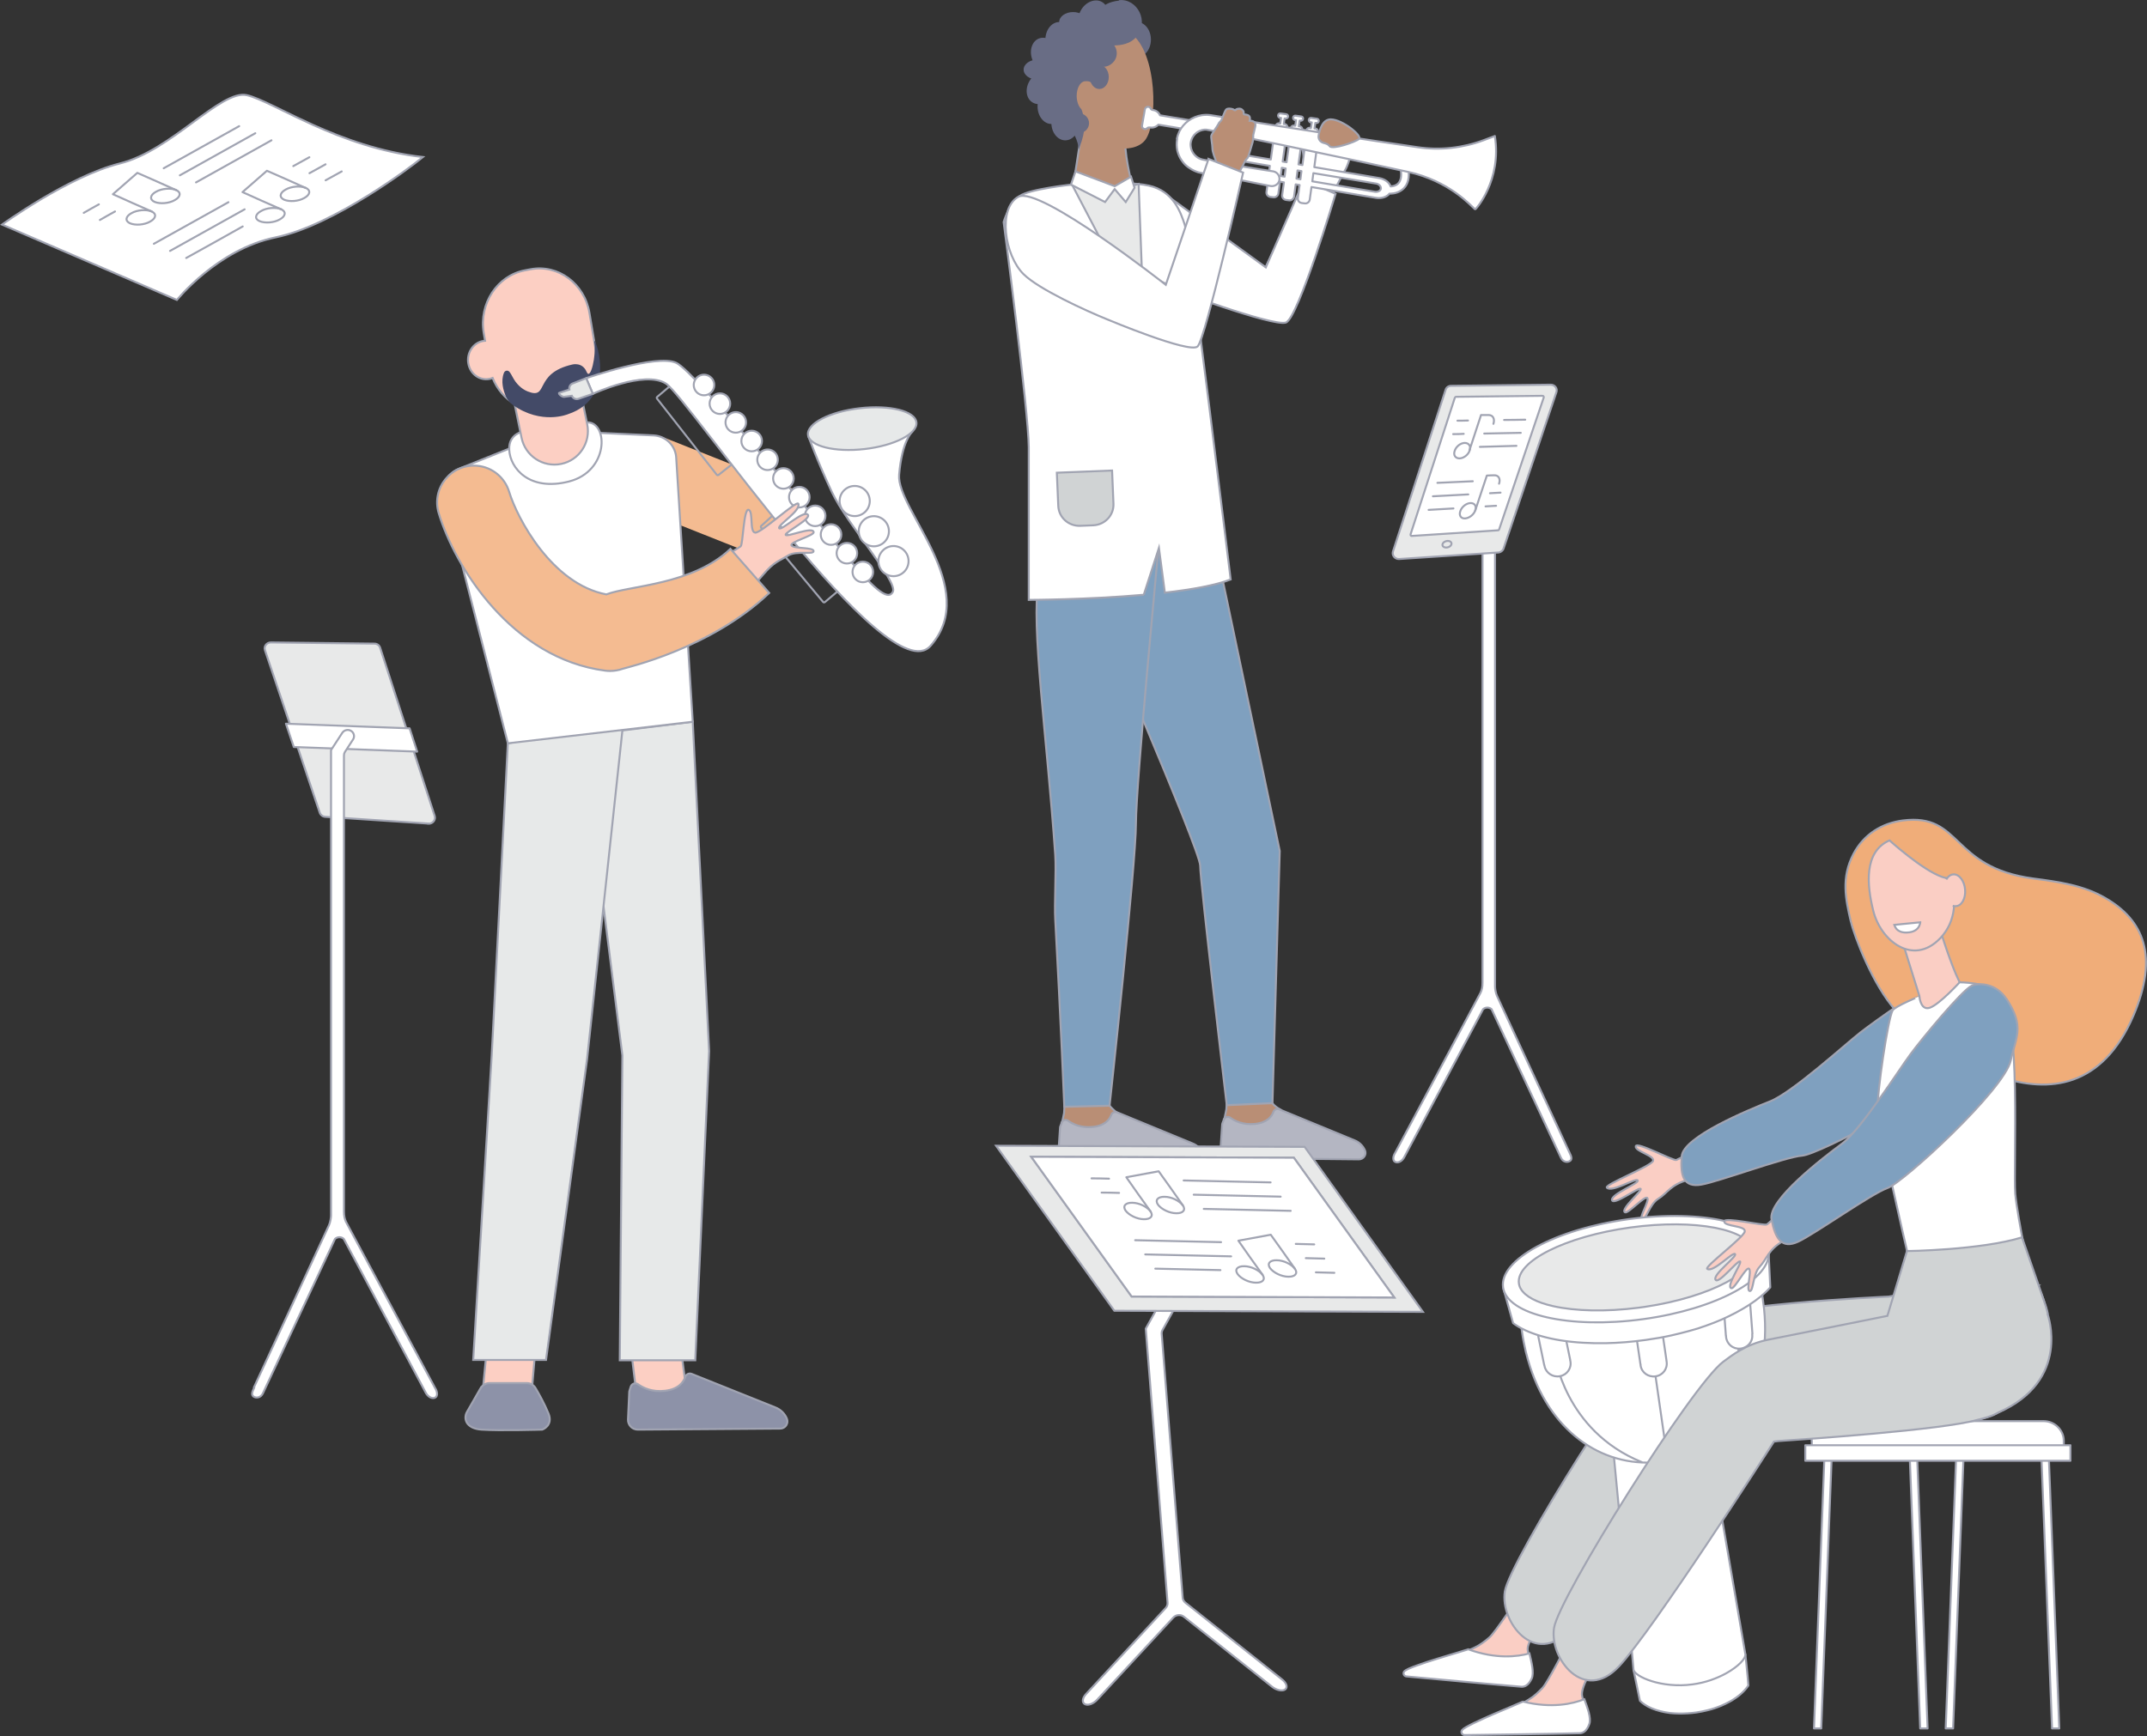 <?xml version="1.0" encoding="utf-8"?>
<!-- Generator: Adobe Illustrator 28.3.0, SVG Export Plug-In . SVG Version: 6.00 Build 0)  -->
<svg version="1.1" id="Layer_1" xmlns="http://www.w3.org/2000/svg" xmlns:xlink="http://www.w3.org/1999/xlink" x="0px" y="0px"
	 viewBox="0 0 539.88 436.67" style="enable-background:new 0 0 539.88 436.67;" xml:space="preserve">
<rect x="0" y="0" width="539.88" height="436.67" fill="#333333" stroke="none"/>
<style type="text/css">
	.st0{fill:#696D85;}
	.st1{fill:#FFFFFF;stroke:#A1A4B2;stroke-width:0.5;stroke-miterlimit:10;}
	.st2{fill:#B98E75;stroke:#A1A4B2;stroke-width:0.5;stroke-miterlimit:10;}
	.st3{fill:#7FA0BF;stroke:#A1A4B2;stroke-width:0.5;stroke-miterlimit:10;}
	.st4{fill:#E8E9E9;stroke:#A1A4B2;stroke-width:0.5;stroke-miterlimit:10;}
	.st5{fill:#B98E75;}
	.st6{fill:#FFFFFF;stroke:#A1A4B2;stroke-width:0.5;stroke-linecap:round;stroke-linejoin:round;}
	.st7{fill:#B4B6C2;stroke:#A1A4B2;stroke-width:0.5;stroke-miterlimit:10;}
	.st8{fill:#D0D3D4;stroke:#A1A4B2;stroke-width:0.5;stroke-miterlimit:10;}
	.st9{fill:#FFFFFF;stroke:#A1A4B2;stroke-width:0.5;}
	.st10{fill:none;stroke:#A1A4B2;stroke-width:0.5;stroke-linecap:round;stroke-miterlimit:10;}
	.st11{fill:none;stroke:#A1A4B2;stroke-width:0.5;stroke-linecap:round;stroke-linejoin:round;}
	.st12{fill:#FCCFC3;stroke:#A1A4B2;stroke-width:0.5;stroke-miterlimit:10;}
	.st13{fill:#8D92A8;stroke:#A1A4B2;stroke-width:0.5;stroke-miterlimit:10;}
	.st14{fill:#E7E9E9;stroke:#A1A4B2;stroke-width:0.5;stroke-miterlimit:10;}
	.st15{fill:#F4BB91;}
	.st16{fill:#434A67;}
	.st17{fill:#F4BB91;stroke:#A1A4B2;stroke-width:0.5;stroke-miterlimit:10;}
	.st18{fill:#FACEC4;stroke:#A1A4B2;stroke-width:0.5;stroke-miterlimit:10;}
	.st19{fill:#7FA0BF;stroke:#A1A4B2;stroke-width:0.5;stroke-linecap:round;stroke-linejoin:round;}
	.st20{fill:#F0AD79;stroke:#A1A4B2;stroke-width:0.5;stroke-miterlimit:10;}
	.st21{fill:#FACEC4;}
	.st22{fill:none;stroke:#A1A4B2;stroke-width:0.5;stroke-miterlimit:10;}
</style>
<path class="st0" d="M285.91,14.38c1.93,0,3.5-1.98,3.5-4.42c0-2.44-1.57-4.42-3.5-4.42c-1.93,0-3.5,1.98-3.5,4.42
	C282.41,12.41,283.98,14.38,285.91,14.38z"/>
<path class="st1" d="M331.79,34.01c-0.31-0.17-0.65-0.7-0.95-0.83c-1.15,1.73-0.58,5.41-0.95,5.31c-0.51-0.13-0.34-0.4-0.41-0.83
	c-0.07-0.43-0.07-0.27-0.14-0.73c-0.07-0.43-0.85-0.3-1.43-0.27c-0.58,0.07-0.41,0.76-0.31,1.36c0.31,1.96,1.02,6.74,1.19,7.34
	l-10.53,21.85c0,0-6.39-3.25-12.03-6.44c-0.31,1.16-0.78,1.93-1.46,1.93c-1.36,0-7.78,1.16-13.9,1.79
	c5.98,4.08,12.57,7.64,15.87,9.23c7.41,3.65,15.56,7.11,16.68,5.84c1.29-1.43,11.52-30.48,11.52-30.48s2.24-4.48,3.19-6.11
	c0.85-1.43,1.26-3.02,1.49-4.12c-3.09-0.96-5.16-3.22-7.92-4.85H331.79z"/>
<path class="st1" d="M292.2,48.29l26.1,18.96l9.62-21.92l7.92,3.42c0,0-9.45,31.41-12.5,32.38c-3.36,1.06-29.19-8.63-29.19-8.63
	l-1.9-24.21H292.2z"/>
<path class="st2" d="M308.92,269.45l-0.54,9.56c-0.2,1.23-0.98,4.22-0.98,5.31c0,4.15,18.52-3.52,14.37-5.35
	c-0.37-0.17-2.35-1.43-2.48-2.82c-0.2-2.16-0.68-6.57-0.68-6.57L308.92,269.45z"/>
<path class="st2" d="M268.11,270.38l-0.54,9.56c-0.2,1.23-0.99,4.22-0.99,5.31c0,4.15,18.52-3.52,14.37-5.35
	c-0.37-0.17-2.92-2.36-3.06-3.79c-0.2-2.16-0.1-5.65-0.1-5.65l-9.68-0.13V270.38z"/>
<path class="st3" d="M297.47,132.4l7.85,3.35l16.48,78.3l-1.83,63.43l-11.49,0.5c0,0-6.69-56.29-6.69-60.27
	s-28.44-69.64-28.44-69.64l24.16-15.71L297.47,132.4z"/>
<path class="st3" d="M291.42,136.69c0,0-5.78,60.34-5.78,70.5c0,10.16-6.63,70.93-6.63,70.93l-11.38,0.27c0,0-0.88-21.55-2.28-47.09
	c-0.24-3.99,0.27-12.05,0-16.21c-2.07-29.75-6.15-57.78-4.18-68.9c0.31-1.79,0.92-6.48,2.04-7.64c8.66-8.93,28.2-1.89,28.2-1.89
	V136.69z"/>
<path class="st2" d="M272.12,32.25l-2.28,14.74c0,0,8.26,17.53,13.18,16.04c4.14-1.26,1.6-16.8,1.6-16.8s-2.24-8.34-1.56-12.52
	C283.74,29.53,272.12,32.25,272.12,32.25z"/>
<path class="st1" d="M287.61,149.6l3.81-11.79l1.49,11.26c6.63-0.76,12.71-1.83,16.55-3.32c0,0-10.47-85.91-11.55-89.23
	c-0.99-3.02-2.82-8.5-9.04-9.83c-1.63-0.37-3.74-0.53-5.98-0.63c-0.98-0.03-1.9,1.16-2.89,1.16c-0.78,0-1.63-1.2-2.38-1.2
	c-4.35,0.1-8.02,0.4-8.02,0.4s-10.81,1.13-13.19,2.89c-2.72,1.99-4.04,6.54-4.04,6.54s6.29,47.79,6.32,56.68c0,6.87,0,38.36,0,38.36
	s14.71-0.03,28.95-1.29H287.61z"/>
<path class="st4" d="M269.6,46.5l18.01,34.47l-1.29-34.7l-4.65,1.43L269.6,46.5z"/>
<path class="st1" d="M269.3,46.43l1.15-3.32l9.85,3.72l4.11-2.39l0.88,2.79l-2.21,3.59l-2.79-3.25l-2.41,3.25L269.3,46.43z"/>
<path class="st5" d="M270.21,11.4c-0.34-0.13-2.62,16.77,1.73,21.42c4.38,4.65,12.88,6.18,15.94,2.52c3.37-4.05,3.2-22.22-3.6-27
	c-6.8-4.78-14.1,3.05-14.1,3.05H270.21z"/>
<path class="st6" d="M329.38,32.18h0.27l0.2-1.39h-0.27c-0.31-0.07-0.51-0.37-0.48-0.66c0.03-0.3,0.31-0.5,0.61-0.47l1.43,0.2
	c0.31,0.03,0.51,0.3,0.48,0.6c-0.03,0.3-0.31,0.5-0.61,0.47h-0.27l-0.2,1.39h0.27c0.37,0.1,0.68,0.43,0.61,0.83v0.13l-2.89-0.4
	v-0.13c0.07-0.37,0.44-0.66,0.82-0.6L329.38,32.18z"/>
<path class="st6" d="M325.43,31.62h0.27l0.2-1.4h-0.27c-0.3-0.07-0.51-0.37-0.47-0.66c0.03-0.3,0.31-0.5,0.61-0.47l1.43,0.2
	c0.3,0.03,0.51,0.3,0.47,0.6s-0.3,0.5-0.61,0.47h-0.27l-0.2,1.4h0.27c0.37,0.1,0.68,0.43,0.61,0.83v0.13l-2.89-0.4v-0.13
	c0.07-0.37,0.44-0.66,0.82-0.6L325.43,31.62z"/>
<path class="st6" d="M321.66,31.06h0.27l0.2-1.4h-0.27c-0.31-0.07-0.51-0.37-0.48-0.66c0.03-0.3,0.31-0.5,0.61-0.47l1.43,0.2
	c0.31,0.03,0.51,0.3,0.48,0.6c-0.03,0.3-0.31,0.5-0.61,0.47h-0.27l-0.2,1.4h0.27c0.37,0.1,0.68,0.43,0.61,0.83v0.13l-2.89-0.4v-0.13
	c0.07-0.37,0.44-0.66,0.82-0.6L321.66,31.06z"/>
<path class="st6" d="M288.77,26.87c0.27,0.03,0.48,0.2,0.58,0.43c0.1,0.2,0.31,0.33,0.54,0.37h0.1c0.78,0.13,1.43,0.66,1.7,1.33
	l9.41,1.56l-0.41,2.36l-9.41-1.56c-0.51,0.53-1.26,0.83-2.04,0.7h-0.1c-0.24-0.03-0.48,0-0.65,0.17c-0.17,0.17-0.41,0.27-0.68,0.23
	c-0.41-0.07-0.71-0.46-0.64-0.86l0.71-4.08C287.95,27.1,288.36,26.8,288.77,26.87z"/>
<path class="st6" d="M354.15,42.48c-0.07-0.5-0.58-0.86-1.09-0.8c-0.51,0.07-0.88,0.56-0.82,1.06c0.24,1.59,0,2.72-0.65,3.39
	c-0.58,0.6-1.39,0.73-1.9,0.76c-0.34-1-1.43-1.83-2.82-2.09l-16.38-2.76l0.54-4.05l-2.99-0.6l-0.54,4.12l-0.99-0.17l0.58-4.15
	l-2.99-0.6l-0.58,4.22l-0.98-0.17l0.58-4.25l-2.99-0.6l-0.58,4.32l-7.61-1.26c-1.87-0.3-3.57,0.56-3.81,1.96
	c-0.24,1.39,1.05,2.76,2.92,3.09l7.82,1.3l-0.41,3.09c-0.07,0.6,0.34,1.13,0.95,1.23l0.78,0.1c0.61,0.07,1.15-0.33,1.26-0.93
	l0.41-2.99l0.99,0.17l-0.44,3.19c-0.07,0.6,0.34,1.13,0.95,1.23l0.78,0.1c0.61,0.07,1.15-0.33,1.26-0.93l0.41-3.09l0.98,0.17
	l-0.44,3.29c-0.07,0.6,0.34,1.13,0.95,1.23l0.78,0.1c0.61,0.07,1.15-0.33,1.26-0.93l0.44-3.19l16.21,2.72
	c1.43,0.23,2.75-0.23,3.4-1.06c0.1,0,0.24,0,0.37,0c0.82-0.03,2.17-0.27,3.23-1.33c1.09-1.1,1.49-2.79,1.15-4.95V42.48z
	 M311.84,42.58c-0.75-0.13-1.29-0.7-1.19-1.26s0.78-0.93,1.56-0.8l7.1,1.2l-0.27,2.06L311.84,42.58z M322.04,44.27l0.27-2.06
	l0.98,0.17l-0.27,2.06L322.04,44.27z M326.01,44.93l0.27-2.06l0.98,0.17L327,45.1L326.01,44.93z M347.25,47.43
	c-0.1,0.56-0.78,0.93-1.56,0.8l-15.7-2.62l0.27-2.06l15.77,2.62c0.75,0.13,1.29,0.7,1.19,1.26H347.25z"/>
<path class="st6" d="M295.94,34.91c0.17-0.73,0.24-1.03,0.65-1.93c1.05-2.03,3.06-3.62,5.71-4.02c0.34-0.03,0.71-0.07,1.05-0.07
	c0.54,0,0.07,0,1.05,0.07c1.02,0.13,24.7,4.08,52.09,8.07c5.61,0.83,11.32,0.2,16.58-1.76c1.6-0.6,2.82-1.06,2.82-1.06
	c1.8,11.12-4.86,18.56-4.96,18.46c-1.12-1-6.56-7.17-16.85-9.43c-17.23-3.79-49.48-10.53-50.73-10.63c-0.17,0-0.34,0-0.51,0
	c-1.7,0.2-2.99,1.36-3.36,2.96c-0.14,0.7-0.1,0.83-0.07,1.2c0.1,0.93,0.48,1.53,0.71,1.86c0.37,0.5,1.02,1.2,2.21,1.49
	c0.34,0.07,0.2,0.03,0.65,0.13c12.51,2.22,16.79,2.76,17.23,2.86c1.09,0.23,1.73,1.3,1.46,2.36c-0.27,0.96-1.29,1.53-2.31,1.3
	c-9.85-2.03-17.26-3.19-18.11-3.45c-0.31-0.1-0.58-0.2-0.71-0.27c-0.65-0.27-1.22-0.6-1.77-1c-0.14-0.1-0.27-0.2-0.41-0.33
	c-0.27-0.23-0.24-0.2-0.71-0.7l-0.31-0.4c-0.41-0.53-0.75-1.13-0.98-1.76c-0.14-0.3-0.2-0.63-0.31-0.96
	c-0.2-1.06-0.24-1.83-0.03-3.02L295.94,34.91z"/>
<path class="st0" d="M281.39,0.14c-5.33,0.66-4.76,3.45-4.76,3.45c-2.38,0.27-10.43,2.86-13.8,8.34c-4.11,6.74-1.09,14.21,3.7,17.87
	c4.79,3.65,4.72,7.9,4.72,7.9l0.75-2.22c0.54-1.66,0.78-3.42,0.61-5.15c-0.1-0.96-0.31-1.99-0.68-2.86
	c-0.68-0.63-1.16-1.86-1.19-3.25c-0.03-2.06,0.92-3.72,2.11-3.79c1.19-0.07,1.73,0.23,2.14,1.2c0.27-0.3,1.15-5.68,2.38-8.27
	l1.46-1.99c0,0,4.45,0.6,6.73-1.89c3.7-4.02,0.31-10-4.21-9.43L281.39,0.14z"/>
<path class="st2" d="M310.79,27.6c-0.2,0.17-0.34,0.13-0.34,0.13c-0.31-0.37-1.7-0.6-2.11-0.2c-0.41,0.4-1.09,2.66-1.29,2.82
	c-0.17,0.2-0.54,0.5-0.65,0.8c-0.1,0.33-1.67,2.49-1.8,2.96c-0.14,0.46,0.27,2.16,0.27,3.15c0,1,0.68,2.62,0.85,3.09
	c0.1,0.33-1.77,6.58-2.24,8.17c-0.51,1.76-1.02,3.06-1.02,3.06s-4.11,10-7.61,20.59l-8.6-4.08l-3.74,9.9
	c4.99,1.89,12.54,5.61,14.95,6.28c4.76,1.3,8.22-14.78,11.04-29.06c0.31-1.56,0.61-3.06,0.85-4.42c0.41-1.83,1.36-4.81,1.8-6.21
	c0.34-0.86,0.85-2.03,0.95-2.16c0.2-0.2,0.88-1.76,0.95-1.89c0.03-0.13,0.51-0.63,0.68-0.83c0.2-0.2,1.09-3.42,1.26-3.95
	c0.17-0.53,0.14-1.76,0.14-1.76l0.51-2.16c0.37-1.59-1.39-1.46-1.39-1.46c0.17-0.76,0-1.2-0.44-1.39c-0.41-0.2-0.95-0.17-1.02-0.23
	c-0.07-0.03-0.07-0.3-0.07-0.3c0.14-0.46-0.37-0.93-0.71-1.06c-0.34-0.13-1.02,0-1.26,0.17L310.79,27.6z"/>
<path class="st1" d="M303.89,39.99l-10.74,31.65c0,0-31.81-25.04-37.07-22.15c-5.23,2.89-3.5,14.71,1.29,19.46
	c3.81,3.79,15.73,9.23,21.07,11.39c0,0,20.66,8.67,22.7,6.81c2-1.86,11.45-43.73,11.45-43.73l-8.7-3.45V39.99z"/>
<path class="st7" d="M307.7,281.64c0.24-0.66,1.09-0.93,1.67-0.5c1.16,0.83,3.19,1.86,6.18,1.56c3.09-0.3,4.25-1.89,4.65-3.02
	c0.2-0.6,0.88-0.9,1.46-0.66l19.03,7.84c1.15,0.46,2.07,1.4,2.55,2.52c0.44,1.06-0.37,2.23-1.56,2.23l-32.55-0.33
	c-1.29,0-2.28-1.06-2.21-2.33l0.41-6.14c0,0,0-0.2,0.07-0.3l0.34-0.86H307.7z"/>
<path class="st7" d="M266.92,282.4c0.24-0.66,1.09-0.93,1.67-0.5c1.15,0.83,3.19,1.86,6.18,1.56c3.09-0.3,4.25-1.89,4.66-3.02
	c0.2-0.6,0.88-0.9,1.46-0.66l19.03,7.84c1.15,0.46,2.07,1.39,2.55,2.52c0.44,1.06-0.37,2.23-1.56,2.23l-32.55-0.33
	c-1.29,0-2.28-1.06-2.21-2.32l0.41-6.14c0,0,0-0.2,0.07-0.3l0.34-0.86H266.92z"/>
<path class="st8" d="M265.75,118.9l13.89-0.55l0.35,8.36c0.12,2.89-2.16,5.3-5.11,5.42l-3.22,0.13c-2.95,0.12-5.43-2.11-5.55-5
	L265.75,118.9z"/>
<path class="st0" d="M277.92,5.9c1.21-2.05,0.84-4.48-0.84-5.42c-1.67-0.94-4.01-0.05-5.22,2c-1.21,2.05-0.83,4.48,0.84,5.42
	C274.37,8.84,276.71,7.95,277.92,5.9z"/>
<path class="st0" d="M264.93,23.81c1.21-2.05,0.84-4.48-0.84-5.42s-4.01-0.05-5.22,2c-1.21,2.05-0.83,4.48,0.84,5.42
	C261.38,26.75,263.72,25.86,264.93,23.81z"/>
<path class="st0" d="M269.84,8.07c1.93,0,3.5-1.13,3.5-2.52c0-1.39-1.57-2.52-3.5-2.52c-1.93,0-3.5,1.13-3.5,2.52
	C266.34,6.94,267.91,8.07,269.84,8.07z"/>
<path class="st0" d="M260.9,20.03c1.93,0,3.5-1.13,3.5-2.52c0-1.39-1.57-2.52-3.5-2.52c-1.93,0-3.5,1.13-3.5,2.52
	C257.4,18.9,258.97,20.03,260.9,20.03z"/>
<path class="st0" d="M277.32,16.81c1.93,0,3.5-1.53,3.5-3.42c0-1.89-1.57-3.42-3.5-3.42c-1.93,0-3.5,1.53-3.5,3.42
	C273.82,15.28,275.38,16.81,277.32,16.81z"/>
<path class="st0" d="M266.37,14.38c1.93,0,3.5-1.98,3.5-4.42c0-2.44-1.57-4.42-3.5-4.42c-1.93,0-3.5,1.98-3.5,4.42
	C262.87,12.41,264.44,14.38,266.37,14.38z"/>
<path class="st0" d="M276.43,22.39c1.31,0,2.38-1.35,2.38-3.02s-1.07-3.02-2.38-3.02c-1.31,0-2.38,1.35-2.38,3.02
	S275.12,22.39,276.43,22.39z"/>
<path class="st0" d="M264.4,31.19c1.93,0,3.5-1.98,3.5-4.42c0-2.44-1.57-4.42-3.5-4.42c-1.93,0-3.5,1.98-3.5,4.42
	C260.9,29.21,262.47,31.19,264.4,31.19z"/>
<path class="st0" d="M267.87,35.3c1.93,0,3.5-1.98,3.5-4.42c0-2.44-1.57-4.42-3.5-4.42c-1.93,0-3.5,1.98-3.5,4.42
	C264.37,33.33,265.94,35.3,267.87,35.3z"/>
<path class="st0" d="M264.39,17.97c1.82-0.64,2.61-3.01,1.77-5.31c-0.84-2.3-3-3.64-4.82-3.01c-1.82,0.64-2.61,3.01-1.77,5.31
	S262.57,18.61,264.39,17.97z"/>
<path class="st0" d="M271.3,33.48c1.41,0,2.55-1.11,2.55-2.49c0-1.38-1.14-2.49-2.55-2.49c-1.41,0-2.55,1.12-2.55,2.49
	C268.75,32.36,269.89,33.48,271.3,33.48z"/>
<path class="st2" d="M332.77,35.93c-0.82-0.23-1.36-1.03-1.19-1.86c0.27-1.56,1.02-4.08,3.09-4.05c2.96,0.07,7.92,4.15,7.07,4.91
	c-0.82,0.76-6.69,2.79-7.41,1.83C333.93,36.2,333.38,36.1,332.77,35.93z"/>
<path class="st6" d="M394.63,289.84l-18.2-39.34c-0.34-0.76-0.49-1.89-0.49-2.29V123.37l-2.73-4.18c-0.45-0.69-1.42-0.91-2.13-0.47
	c-0.71,0.44-0.93,1.38-0.49,2.07l1.98,3.05c0.15,0.25,0.22,0.51,0.22,0.8v122.54c0,1.09-0.15,1.78-0.49,2.51l-21.45,40.22
	c-0.6,0.91-0.67,1.93-0.11,2.29c0.6,0.4,1.64,0.07,2.28-0.98l19.92-37.38c0.6-0.54,1.53-0.54,2.13,0l17.41,37.31
	c0.52,1.2,1.68,1.27,2.28,0.87C395.34,291.65,395.22,291,394.63,289.84z"/>
<path class="st4" d="M351.8,140.61l24.96-1.64c0.6-0.04,1.12-0.44,1.31-0.98l13.3-39.34c0.34-0.95-0.41-1.89-1.42-1.89l-25.07,0.29
	c-0.64,0-1.2,0.4-1.38,1.02l-13.23,40.65C349.97,139.7,350.76,140.65,351.8,140.61z"/>
<path class="st9" d="M355.08,134.8l-0.18,0.01c-0.16-0.06-0.25-0.24-0.2-0.42l11.13-34.35v0c0.04-0.12,0.18-0.23,0.32-0.23h0
	l21.67-0.25h0.01l0.01,0c0.24-0.02,0.42,0.21,0.34,0.43l0,0l0,0.01l-11.21,33.16l0,0c-0.05,0.14-0.16,0.23-0.29,0.23h-0.01h-0.01
	L355.08,134.8z"/>
<path class="st10" d="M369.56,113.3c-0.34,1.09-1.49,1.96-2.54,2c-1.05,0-1.61-0.8-1.23-1.89c0.34-1.09,1.49-2,2.54-2
	C369.37,111.41,369.93,112.25,369.56,113.3z"/>
<path class="st11" d="M375.53,106.61c0.41-1.24-0.11-2.22-1.2-2.22c-0.75,0-1.12,0-1.91,0c-1.16,3.56-1.76,5.31-2.91,8.87"/>
<path class="st10" d="M366.49,105.81c1.08,0,1.61,0,2.65-0.04"/>
<path class="st10" d="M378.22,105.63c2.13,0,3.18-0.04,5.31-0.07"/>
<path class="st10" d="M365.41,109.19c1.05,0,1.61,0,2.65-0.07"/>
<path class="st10" d="M373.22,109.05c3.66-0.07,5.53-0.11,9.19-0.18"/>
<path class="st10" d="M372.13,112.4c3.66-0.11,5.53-0.15,9.19-0.26"/>
<path class="st10" d="M370.97,128.36c-0.34,1.06-1.49,1.96-2.54,2.04s-1.61-0.73-1.23-1.82c0.34-1.06,1.49-2,2.54-2.04
	C370.79,126.5,371.35,127.3,370.97,128.36z"/>
<path class="st11" d="M376.95,121.66c0.41-1.2-0.11-2.15-1.2-2.11c-0.75,0-1.12,0.04-1.87,0.07c-1.16,3.49-1.76,5.24-2.91,8.76"/>
<path class="st10" d="M361.45,121.45c3.55-0.18,5.34-0.25,8.89-0.4"/>
<path class="st10" d="M360.32,124.83c3.55-0.18,5.34-0.29,8.89-0.47"/>
<path class="st10" d="M374.67,124.06c1.08-0.07,1.61-0.07,2.65-0.15"/>
<path class="st10" d="M373.55,127.37c1.08-0.07,1.61-0.11,2.65-0.15"/>
<path class="st10" d="M359.24,128.25c2.5-0.15,3.74-0.22,6.24-0.36"/>
<path class="st4" d="M364.08,137.66c0.62-0.17,1.01-0.65,0.89-1.08c-0.12-0.43-0.73-0.63-1.34-0.46c-0.62,0.17-1.01,0.65-0.89,1.08
	C362.86,137.62,363.46,137.83,364.08,137.66z"/>
<path class="st12" d="M122.46,338.86l-1.39,14.29l12.41-0.52l1.33-15.39L122.46,338.86z"/>
<path class="st13" d="M120.85,349.16l-3.43,5.99c-0.55,0.96-0.5,2.2,0.22,3.04c0.58,0.67,1.61,1.27,3.43,1.4
	c4.59,0.32,15.29,0,15.29,0s2.82-0.99,1.55-4.08c-1.01-2.46-2.4-4.95-3.25-6.38c-0.46-0.78-1.29-1.24-2.19-1.24h-9.39
	c-0.91,0-1.77,0.49-2.22,1.29L120.85,349.16z"/>
<path class="st12" d="M158.43,337.43l1.75,14.29l12.42-1.88l-1.83-14.04L158.43,337.43z"/>
<path class="st13" d="M158.61,348.78c0.26-0.76,1.17-1.07,1.83-0.6c1.28,0.92,3.55,2.03,6.82,1.64c3.41-0.4,4.62-2.2,5.05-3.48
	c0.23-0.67,0.94-1.03,1.61-0.77l21.08,8.45c1.28,0.51,2.31,1.51,2.85,2.78c0.51,1.19-0.35,2.52-1.65,2.53l-35.81,0.26
	c-1.41,0.01-2.54-1.17-2.47-2.57l0.31-6.91c0-0.12,0.03-0.23,0.07-0.34L158.61,348.78L158.61,348.78z"/>
<path class="st14" d="M174.2,181.54l4.11,82.83l-3.48,77.78h-18.98l0.65-76.67l-10.18-80.5L174.2,181.54z"/>
<path class="st14" d="M127.7,186.97l-4.06,78.55l-4.65,76.55h18.31l10.33-75.71l9.11-84.81L127.7,186.97z"/>
<path class="st15" d="M166.3,109.79l-7,17.64l35.18,13.98l7-17.64L166.3,109.79z"/>
<path class="st1" d="M139.24,108.36l-23.92,9.58c-2.87,1.15-4.38,4.3-3.47,7.25l15.86,61.77l46.49-5.42l-4.15-66.19
	c-0.06-3.13-2.54-5.68-5.67-5.83L139.24,108.36z"/>
<path class="st1" d="M132.32,108.4c0,0-4.49,0.23-4.27,4.76c0.22,4.53,4.97,10.52,15.03,7.95c10.05-2.58,9.88-14.72,4.74-14.87
	C142.68,106.1,132.32,108.4,132.32,108.4z"/>
<path class="st12" d="M141.1,116.69c-4.56,0.93-9.01-2-9.95-6.57l-2.74-13.35l16.51-3.39l2.74,13.35
	C148.59,111.3,145.66,115.76,141.1,116.69z"/>
<path class="st12" d="M149.63,87.12l-1.41-8.41c-1.24-7.38-7.89-12.3-14.84-10.98L131.99,68c-6.96,1.32-11.59,8.37-10.35,15.75
	l0.33,1.95c-0.17,0.01-0.35,0.03-0.52,0.07c-2.48,0.47-4.14,2.98-3.69,5.62c0.44,2.64,2.82,4.39,5.3,3.92
	c0.28-0.06,0.56-0.13,0.81-0.24c2.27,5.71,8.03,9.2,14.04,8.07l1.38-0.26C146.24,101.57,150.88,94.52,149.63,87.12L149.63,87.12z"/>
<path class="st16" d="M128.1,93.51c0.22,0.29,0.49,0.7,0.8,1.31c0.85,1.65,2.17,3,3.82,3.65c5.42,2.11,1.31-4.54,11.22-6.79
	c0,0,2.52-0.67,3.56,1.84c1,2.43,2.49-4.27,1.96-7.4c-0.53-3.15,6.65,13.73-6.72,18.09c0,0-6.54,2.71-13.71-2.3
	c-0.79-0.55-1.43-1.32-1.83-2.23c-0.62-1.43-1.32-3.76-0.48-5.9c0.24-0.61,0.99-0.75,1.39-0.24V93.51z"/>
<path class="st11" d="M184,116.83l-3.32,2.63c-0.07,0.06-0.15,0.08-0.24,0.07c-0.09-0.01-0.16-0.06-0.21-0.12l-15.01-19.15
	c-0.11-0.14-0.09-0.34,0.05-0.44l3.1-2.63"/>
<path class="st11" d="M210.66,148.71l-3.23,2.73c-0.07,0.06-0.15,0.09-0.24,0.08c-0.09,0-0.16-0.05-0.22-0.12l-15.58-18.68
	c-0.12-0.14-0.1-0.33,0.03-0.44l3.01-2.73"/>
<path class="st6" d="M147.41,95.12l1.67,3.94c0,0,12.97-6.01,18.38-2.58c5.42,3.43,55.78,78.12,66.53,65.97
	c12.76-14.43-8.6-34.37-7.9-43c0.7-8.64,3.3-10.86,3.3-10.86l-26.12,1.13c0,0,2.21,6.15,5.92,14.06
	c3.69,7.91,16.63,22.45,15.33,25.06c-1.3,2.61-5.31-1.43-11.51-8.73c-6.19-7.29-38-46.54-42.96-48.84
	C165.09,88.96,147.41,95.12,147.41,95.12z"/>
<path class="st14" d="M217.4,112.95c7.53-0.86,13.37-3.86,13.04-6.7c-0.32-2.84-6.69-4.44-14.22-3.57
	c-7.53,0.86-13.37,3.86-13.04,6.7C203.51,112.21,209.88,113.81,217.4,112.95z"/>
<path class="st1" d="M178.45,99c1.19-0.79,1.52-2.39,0.74-3.59c-0.79-1.19-2.39-1.53-3.58-0.74s-1.53,2.39-0.74,3.59
	C175.65,99.46,177.26,99.79,178.45,99z"/>
<path class="st1" d="M181.02,104.12c1.43,0,2.59-1.16,2.59-2.59c0-1.43-1.16-2.59-2.59-2.59c-1.43,0-2.59,1.16-2.59,2.59
	C178.44,102.96,179.6,104.12,181.02,104.12z"/>
<path class="st1" d="M187.1,107.78c0.85-1.15,0.61-2.77-0.54-3.62c-1.15-0.85-2.77-0.6-3.62,0.55c-0.85,1.15-0.6,2.77,0.54,3.62
	C184.63,109.17,186.25,108.93,187.1,107.78z"/>
<path class="st1" d="M195.09,117.18c0.85-1.15,0.6-2.77-0.54-3.62c-1.15-0.85-2.77-0.6-3.62,0.55c-0.85,1.15-0.6,2.77,0.54,3.62
	C192.62,118.58,194.24,118.33,195.09,117.18z"/>
<path class="st1" d="M196.99,122.93c1.43,0,2.59-1.16,2.59-2.59c0-1.43-1.16-2.59-2.59-2.59s-2.59,1.16-2.59,2.59
	C194.41,121.77,195.57,122.93,196.99,122.93z"/>
<path class="st1" d="M200.99,127.64c1.43,0,2.59-1.16,2.59-2.59c0-1.43-1.16-2.59-2.59-2.59c-1.43,0-2.59,1.16-2.59,2.59
	C198.4,126.48,199.56,127.64,200.99,127.64z"/>
<path class="st1" d="M204.98,132.34c1.43,0,2.59-1.16,2.59-2.59c0-1.43-1.16-2.59-2.59-2.59c-1.43,0-2.59,1.16-2.59,2.59
	C202.39,131.18,203.55,132.34,204.98,132.34z"/>
<path class="st1" d="M208.97,137.05c1.43,0,2.59-1.16,2.59-2.59c0-1.43-1.16-2.59-2.59-2.59c-1.43,0-2.59,1.16-2.59,2.59
	C206.38,135.89,207.54,137.05,208.97,137.05z"/>
<path class="st1" d="M212.96,141.74c1.43,0,2.59-1.16,2.59-2.59c0-1.43-1.16-2.59-2.59-2.59s-2.59,1.16-2.59,2.59
	C210.38,140.58,211.54,141.74,212.96,141.74z"/>
<path class="st1" d="M216.96,146.45c1.43,0,2.59-1.16,2.59-2.59c0-1.43-1.16-2.59-2.59-2.59s-2.59,1.16-2.59,2.59
	C214.37,145.29,215.53,146.45,216.96,146.45z"/>
<path class="st14" d="M144,96.45c-0.63,0.24-0.95,0.9-0.82,1.53l-2.54,0.83c-0.44,0.15,0.81,1.16,1.25,1l1.9-0.26
	c0.27,0.65,1,0.99,1.67,0.76l3.6-1.25l-1.66-3.94L144,96.45z"/>
<path class="st1" d="M189.01,113.52c1.43,0,2.59-1.16,2.59-2.59c0-1.43-1.16-2.59-2.59-2.59s-2.59,1.16-2.59,2.59
	C186.42,112.36,187.58,113.52,189.01,113.52z"/>
<path class="st1" d="M214.92,129.81c2.09,0,3.79-1.7,3.79-3.79s-1.7-3.79-3.79-3.79c-2.09,0-3.79,1.7-3.79,3.79
	S212.82,129.81,214.92,129.81z"/>
<path class="st1" d="M220.59,137.32c2.04-0.47,3.31-2.51,2.84-4.55c-0.47-2.04-2.51-3.31-4.55-2.84c-2.04,0.47-3.31,2.51-2.84,4.55
	C216.51,136.51,218.55,137.79,220.59,137.32z"/>
<path class="st1" d="M227.39,143.78c1.46-1.5,1.43-3.9-0.07-5.36c-1.5-1.46-3.9-1.43-5.36,0.08c-1.46,1.5-1.43,3.9,0.07,5.36
	C223.53,145.31,225.93,145.28,227.39,143.78z"/>
<path class="st12" d="M165.62,149.76c4.81-2.53,20.04-11.85,20.63-12.35c0.59-0.5,0.74-9.6,1.99-9.18s0.18,5.54,1.65,5.74
	c1.46,0.2,10.46-8.2,10.85-7.27c0.75,1.75-5.3,5.39-4.81,6.15c0.49,0.76,5.93-4.45,7.15-3.45c1.22,1-5.63,4.38-5.52,5.11
	c0.11,0.73,6.93-2.22,7.04-0.64c0.07,0.87-6.14,2.47-5.56,3.33c0.58,0.86,5.57,0.42,5.55,1.42c-0.02,0.99-4.28-0.24-6.48,1.14
	c-2.19,1.37-3.44,1.48-6.23,4.79c-2.78,3.32-7.98,8.54-15.55,14.47c-6.94,5.44-15.53-6.72-10.72-9.25L165.62,149.76z"/>
<path class="st17" d="M153.42,168.77c-0.41,0-0.83-0.03-1.24-0.08c-23.45-3.09-37.72-25.93-41.86-39.62
	c-1.9-6.3,3.17-12.53,9.72-11.91c3.75,0.35,6.9,2.95,7.99,6.55c1.99,6.57,10.71,23.18,24.43,25.8c5.91-2.27,21.62-2.33,31.21-11.45
	l9.75,11.09c-14.73,14-35.8,18.71-36.87,19.08C155.54,168.59,154.48,168.76,153.42,168.77L153.42,168.77z"/>
<path class="st4" d="M107.7,207.15l-25.93-1.7c-0.62-0.04-1.16-0.45-1.36-1.02l-13.78-40.88c-0.35-0.98,0.43-1.96,1.48-1.96
	l26.05,0.3c0.66,0,1.24,0.41,1.44,1.06l13.7,42.28c0.31,1.02-0.5,2-1.59,1.96V207.15z"/>
<path class="st6" d="M71.9,182.03l1.98,5.86l31.02,1.17l-1.9-5.86L71.9,182.03z"/>
<path class="st6" d="M63.83,349.02l18.91-40.88c0.35-0.79,0.5-1.96,0.5-2.38V188.67l2.83-4.34c0.47-0.72,1.48-0.95,2.21-0.49
	c0.74,0.45,0.97,1.44,0.5,2.15l-2.06,3.17c-0.16,0.26-0.23,0.53-0.23,0.83V304.7c0,1.13,0.16,1.85,0.5,2.61l22.4,41.79
	c0.62,0.94,0.7,2,0.12,2.38c-0.62,0.42-1.71,0.07-2.37-1.02l-20.69-38.84c-0.62-0.57-1.59-0.57-2.21,0l-18.09,38.76
	c-0.54,1.25-1.75,1.32-2.37,0.91c-0.58-0.38-0.47-1.06,0.16-2.27H63.83z"/>
<path class="st6" d="M273.09,426.1l20.04-21.65c0.34-0.36,0.51-0.85,0.46-1.38l-5.48-68.87l17.13-30.74
	c0.51-0.89,1.69-1.26,2.62-0.77c0.93,0.49,1.31,1.62,0.8,2.52l-16.33,29.32c-0.17,0.33-0.25,0.65-0.21,1.02l5.27,66.27
	c0,0.49,0.3,0.97,0.68,1.3l24.39,19.37c1.05,0.85,1.39,1.91,0.72,2.44c-0.68,0.53-2.15,0.24-3.29-0.65l-22.19-17.62
	c-0.8-0.65-1.98-0.53-2.66,0.2l-19.15,20.67c-0.97,1.06-2.36,1.54-3.12,1.1C272.03,428.21,272.16,427.08,273.09,426.1z"/>
<path class="st4" d="M250.47,288.19l77.59,0.28l29.74,41.5l-77.59-0.28L250.47,288.19z"/>
<path class="st9" d="M284.56,326.11l-25.25-35.15l66.04,0.24l25.25,35.15L284.56,326.11z"/>
<path class="st10" d="M289.29,304.68c0.8,1.14,0.09,2.03-1.64,1.99c-1.73,0-3.76-1.02-4.6-2.15c-0.8-1.14-0.08-2.03,1.65-1.99
	C286.42,302.53,288.45,303.54,289.29,304.68z"/>
<path class="st10" d="M297.43,303.18c0.8,1.14,0.08,2.03-1.64,1.99c-1.73,0-3.76-1.02-4.6-2.15c-0.8-1.14-0.08-2.03,1.64-1.99
	C294.56,301.02,296.59,302.04,297.43,303.18z"/>
<path class="st11" d="M297.43,303.18c-2.4-3.45-3.63-5.16-6.07-8.57c-3.25,0.61-4.89,0.89-8.14,1.5c2.4,3.45,3.63,5.16,6.08,8.57"/>
<path class="st10" d="M274.48,296.39c1.77,0,2.61,0.04,4.39,0.08"/>
<path class="st10" d="M297.64,296.92c8.73,0.2,13.12,0.28,21.86,0.49"/>
<path class="st10" d="M277.01,299.97c1.77,0,2.62,0.04,4.39,0.08"/>
<path class="st10" d="M300.17,300.5c8.73,0.2,13.12,0.28,21.86,0.49"/>
<path class="st10" d="M302.7,304.07c8.73,0.2,13.12,0.28,21.85,0.49"/>
<path class="st10" d="M317.47,320.64c0.8,1.14,0.08,2.03-1.65,1.99c-1.73,0-3.76-1.01-4.6-2.15c-0.84-1.14-0.08-2.03,1.65-1.99
	C314.6,318.49,316.63,319.5,317.47,320.64z"/>
<path class="st10" d="M325.62,319.14c0.8,1.14,0.08,2.03-1.65,1.99c-1.73,0-3.75-1.02-4.6-2.15c-0.8-1.14-0.08-2.03,1.65-1.99
	C322.75,316.98,324.77,318,325.62,319.14z"/>
<path class="st11" d="M325.62,319.14c-2.41-3.45-3.63-5.16-6.08-8.57c-3.25,0.61-4.89,0.89-8.14,1.5c2.4,3.45,3.63,5.16,6.08,8.57"
	/>
<path class="st10" d="M285.45,311.95c8.65,0.2,12.95,0.28,21.6,0.49"/>
<path class="st10" d="M325.83,312.88c1.86,0.04,2.79,0.08,4.64,0.12"/>
<path class="st10" d="M287.98,315.52c8.65,0.2,12.95,0.29,21.6,0.49"/>
<path class="st10" d="M328.36,316.46c1.86,0.04,2.78,0.08,4.64,0.12"/>
<path class="st10" d="M330.89,320.03c1.86,0.04,2.78,0.08,4.64,0.12"/>
<path class="st10" d="M290.51,319.1c6.54,0.16,9.83,0.24,16.37,0.37"/>
<path class="st9" d="M284.56,326.11l-25.25-35.15l66.04,0.24l25.25,35.15L284.56,326.11z"/>
<path class="st10" d="M289.29,304.68c0.8,1.14,0.09,2.03-1.64,1.99c-1.73,0-3.76-1.02-4.6-2.15c-0.8-1.14-0.08-2.03,1.65-1.99
	C286.42,302.53,288.45,303.54,289.29,304.68z"/>
<path class="st10" d="M297.43,303.18c0.8,1.14,0.08,2.03-1.64,1.99c-1.73,0-3.76-1.02-4.6-2.15c-0.8-1.14-0.08-2.03,1.64-1.99
	C294.56,301.02,296.59,302.04,297.43,303.18z"/>
<path class="st11" d="M297.43,303.18c-2.4-3.45-3.63-5.16-6.07-8.57c-3.25,0.61-4.89,0.89-8.14,1.5c2.4,3.45,3.63,5.16,6.08,8.57"/>
<path class="st10" d="M274.48,296.39c1.77,0,2.61,0.04,4.39,0.08"/>
<path class="st10" d="M297.64,296.92c8.73,0.2,13.12,0.28,21.86,0.49"/>
<path class="st10" d="M277.01,299.97c1.77,0,2.62,0.04,4.39,0.08"/>
<path class="st10" d="M300.17,300.5c8.73,0.2,13.12,0.28,21.86,0.49"/>
<path class="st10" d="M302.7,304.07c8.73,0.2,13.12,0.28,21.85,0.49"/>
<path class="st10" d="M317.47,320.64c0.8,1.14,0.08,2.03-1.65,1.99c-1.73,0-3.76-1.01-4.6-2.15c-0.84-1.14-0.08-2.03,1.65-1.99
	C314.6,318.49,316.63,319.5,317.47,320.64z"/>
<path class="st10" d="M325.62,319.14c0.8,1.14,0.08,2.03-1.65,1.99c-1.73,0-3.75-1.02-4.6-2.15c-0.8-1.14-0.08-2.03,1.65-1.99
	C322.75,316.98,324.77,318,325.62,319.14z"/>
<path class="st11" d="M325.62,319.14c-2.41-3.45-3.63-5.16-6.08-8.57c-3.25,0.61-4.89,0.89-8.14,1.5c2.4,3.45,3.63,5.16,6.08,8.57"
	/>
<path class="st10" d="M285.45,311.95c8.65,0.2,12.95,0.28,21.6,0.49"/>
<path class="st10" d="M325.83,312.88c1.86,0.04,2.79,0.08,4.64,0.12"/>
<path class="st10" d="M287.98,315.52c8.65,0.2,12.95,0.29,21.6,0.49"/>
<path class="st10" d="M328.36,316.46c1.86,0.04,2.78,0.08,4.64,0.12"/>
<path class="st10" d="M330.89,320.03c1.86,0.04,2.78,0.08,4.64,0.12"/>
<path class="st10" d="M290.51,319.1c6.54,0.16,9.83,0.24,16.37,0.37"/>
<path class="st9" d="M0.51,56.49c0.11-0.08,0.25-0.17,0.4-0.29c0.49-0.35,1.21-0.84,2.11-1.45c1.8-1.21,4.34-2.86,7.28-4.62
	c5.89-3.51,13.38-7.4,19.83-9.01c6.52-1.62,12.88-6.29,18.4-10.35l0.06-0.05c2.78-2.04,5.34-3.92,7.63-5.2
	c2.3-1.29,4.24-1.93,5.81-1.59c1.63,0.36,3.89,1.37,6.72,2.73c0.74,0.36,1.53,0.74,2.34,1.14c2.29,1.12,4.87,2.38,7.7,3.65
	c7.55,3.39,16.93,6.87,27.56,8.05c-1.99,1.64-7.37,5.69-13.97,9.78c-7.18,4.45-15.78,8.93-23.05,10.42
	c-7.37,1.51-13.62,5.49-18.01,9.08c-2.2,1.8-3.94,3.5-5.13,4.75c-0.6,0.63-1.05,1.14-1.36,1.5c-0.15,0.18-0.27,0.32-0.35,0.41
	L0.51,56.49z"/>
<path class="st10" d="M38.12,53.18c1.29,0.58,1.16,1.71-0.34,2.54c-1.48,0.87-3.75,1.01-5.08,0.45c-1.29-0.58-1.16-1.71,0.34-2.54
	C34.52,52.77,36.79,52.63,38.12,53.18z"/>
<path class="st10" d="M44.29,47.79c1.29,0.58,1.16,1.71-0.34,2.54c-1.48,0.87-3.75,1.01-5.08,0.45c-1.29-0.58-1.16-1.71,0.34-2.54
	C40.69,47.38,42.96,47.24,44.29,47.79z"/>
<path class="st11" d="M44.29,47.82c-3.9-1.77-5.85-2.62-9.76-4.34c-2.44,2.15-3.7,3.22-6.14,5.37c3.9,1.77,5.85,2.62,9.76,4.34"/>
<path class="st10" d="M21.06,53.54c1.52-0.89,2.26-1.28,3.8-2.14"/>
<path class="st10" d="M41.17,42.32c7.58-4.22,11.38-6.36,18.97-10.59"/>
<path class="st10" d="M25.12,55.33c1.52-0.89,2.26-1.28,3.8-2.14"/>
<path class="st10" d="M45.23,44.1c7.58-4.22,11.38-6.36,18.97-10.59"/>
<path class="st10" d="M49.29,45.88c7.58-4.22,11.38-6.36,18.97-10.59"/>
<path class="st10" d="M70.71,52.64c1.29,0.58,1.16,1.71-0.34,2.54c-1.48,0.87-3.75,1.01-5.08,0.45c-1.33-0.56-1.16-1.71,0.34-2.54
	C67.11,52.22,69.38,52.08,70.71,52.64z"/>
<path class="st10" d="M76.88,47.25c1.29,0.58,1.16,1.71-0.34,2.54c-1.48,0.87-3.75,1.01-5.08,0.45c-1.29-0.58-1.16-1.71,0.34-2.54
	C73.28,46.83,75.55,46.7,76.88,47.25z"/>
<path class="st11" d="M76.88,47.29c-3.9-1.77-5.85-2.63-9.76-4.34c-2.44,2.15-3.69,3.22-6.14,5.37c3.9,1.77,5.85,2.63,9.76,4.34"/>
<path class="st10" d="M38.69,61.32c7.51-4.18,11.24-6.28,18.75-10.46"/>
<path class="st10" d="M73.75,41.78c1.61-0.9,2.43-1.33,4.04-2.23"/>
<path class="st10" d="M42.76,63.11c7.51-4.18,11.24-6.28,18.75-10.46"/>
<path class="st10" d="M77.82,43.56c1.61-0.9,2.43-1.33,4.04-2.23"/>
<path class="st10" d="M81.88,45.35c1.61-0.9,2.43-1.33,4.04-2.23"/>
<path class="st10" d="M46.82,64.89c5.68-3.15,8.55-4.74,14.21-7.93"/>
<path class="st18" d="M509.52,324.59c0,0-20.47,3.2-30.31,1.99l-31.51,7.57c-11.66,2.38-22.84,4.94-24.37,6.22
	c-2.88,2.49-44.34,65.58-44.37,65.61c-1.93,2.81-3.72,5.26-4.45,5.9c-1.13,0.99-2.44,1.95-3.68,2.52c-0.47,0.21-1.86,0.89-2.22,0.99
	c-5.65,1.95-7.1,2.63-8.92,3.66c-1.09,0.64-2.04,1.35-0.76,1.46l23.46,2.13c0,0,1.09-0.28,2.15-1.85c1.09-1.56-0.22-4.01-0.4-5.79
	c-0.11-1.03,0.66-2.63,1.75-4.37c0,0,37.01-34.6,38-37.26c1.02-2.67,9.25-18.97,9.25-18.97c8.09,0.85,34.46,1.56,54.17,2.1
	c12.06,0.32,22.37-8.42,23.64-20.14c0.73-6.61-1.49-11.79-1.49-11.79L509.52,324.59z"/>
<path class="st1" d="M369.22,414.85c6.92,2.52,12.31,1.88,15.37,1.03c0.51,2.17,1.24,4.9,0.55,6.36c-0.87,1.78-1.82,2.1-2.66,2.02
	c-6.52-0.53-23.86-2.13-28.82-2.59c-0.69-0.07-0.98-0.89-0.47-1.35C354.57,419,368.67,415.1,369.22,414.85z"/>
<path class="st8" d="M502.52,321.32c0,0,7.14,19.64-17.6,26.64c-10.02,2.84-51.15,5.4-51.15,5.4s-30.2,47.25-39.05,56.62
	c-8.82,9.38-17.49-2.02-16.32-9.66c1.17-7.64,34.79-61.31,42.59-67c6.99-5.12,53.88-7.18,53.88-7.18L502.52,321.32z"/>
<path class="st18" d="M471.08,262.6c0,0-21.46,13.5-26.01,16.77c-4.55,3.23-22.84,12.08-23.54,12.4c-0.73,0.32-9.98-4.72-10.2-3.45
	c-0.22,1.28,4.85,2.34,4.34,3.69s-12.28,5.97-11.62,6.71c1.2,1.35,7.32-2.56,7.76-1.81s-6.78,3.48-6.45,4.94
	c0.33,1.46,6.59-3.23,7.18-2.84c0.62,0.39-5.28,5.22-3.9,5.93c0.73,0.39,5.1-4.44,5.61-3.59c0.51,0.85-2.26,5.08-1.35,5.43
	c0.91,0.39,1.82-3.87,4.08-5.26c2.26-1.38,3.13-3.59,7.43-4.72c4.26-1.14,18.76-5.83,27.61-10.16c8.16-3.98,24.01-14.21,24.01-14.21
	l-4.96-9.8V262.6z"/>
<path class="st19" d="M494.83,252.4c-0.73-2.2-2.33-4.09-4.55-4.94c-0.98-0.39-2-0.6-2.95-0.43c-2.73,0.5-15.67,9.66-19.53,12.68
	c-3.86,3.02-17.12,15.1-22.66,17.3c-5.54,2.2-21.89,8.92-22.26,13.85c-0.37,4.94,0.47,7.89,4.95,7.1
	c4.48-0.78,21.09-6.96,25.32-7.28s35.01-16.38,38.51-23.02c2.77-5.26,5.72-7.14,3.13-15.27H494.83z"/>
<path class="st6" d="M438.88,416.1c0,0,0.55,4.97,0.76,7.85c-0.51,0.78-1.24,1.6-2.19,2.38c-0.44,0.36-0.91,0.71-1.42,1.03
	c-0.44,0.28-0.91,0.6-1.46,0.85c-0.51,0.28-1.06,0.53-1.64,0.78c-0.58,0.25-1.17,0.46-1.79,0.68c-0.58,0.18-1.2,0.39-1.86,0.53
	c-0.84,0.21-1.75,0.39-2.7,0.53c-1.49,0.21-2.91,0.28-4.23,0.28c-0.84,0-1.64-0.07-2.4-0.14c-3.53-0.43-6.16-1.63-7.58-3.09
	l-1.46-7.03l-0.15-0.67l28.09-3.94V416.1z"/>
<path class="st6" d="M438.88,416.1c0.15,1.03-1.71,3.06-4.85,4.8c-2.26,1.24-5.14,2.34-8.42,2.77c-7.76,1.07-14.61-1.95-14.86-3.73
	l-2.4-27.25l-2.7-28.21l23.79-3.27l9.44,54.85V416.1z"/>
<path class="st6" d="M443.25,326.58c0.11,0.85,0.22,1.71,0.33,2.56c0.26,2.49,0.33,4.9,0.22,7.21c-0.11,2.52-0.4,4.97-0.91,7.25
	c-1.53,7.1-4.85,12.89-9.4,17.01c-1.28,1.17-2.66,2.2-4.12,3.09c-3.28,2.02-7.03,3.38-11.08,3.91
	c-14.39,1.99-27.94-6.64-33.55-23.87c-0.4-1.21-0.73-2.45-1.06-3.73c-0.4-1.67-0.73-3.37-0.98-5.15c-0.66-4.55-0.77-9.02-0.36-13.25
	l57.52-7.89c1.57,3.98,2.73,8.28,3.39,12.82V326.58z"/>
<path class="st11" d="M390.9,340.58c0,0,2.4,19.22,21.9,27.17"/>
<path class="st11" d="M436.91,334.15c0,0,3.24,18.65-12.28,31.86"/>
<path class="st11" d="M415.31,339.26l4.04,28.17"/>
<path class="st6" d="M393.19,333.97l-6.56,1.28l1.68,8.13h0.04c0,0,0,0.18,0.04,0.25c0.36,1.74,2.11,2.88,3.9,2.52
	c1.79-0.35,2.95-2.06,2.59-3.8c0-0.11-0.04-0.18-0.07-0.25h0.04l-1.68-8.17L393.19,333.97z"/>
<path class="st6" d="M417.89,334.01l-6.59,0.92l1.2,8.24h0.04c0,0,0,0.18,0,0.29c0.26,1.78,1.93,2.98,3.75,2.73
	c1.82-0.25,3.06-1.88,2.8-3.66c0-0.11,0-0.18-0.07-0.28h0.04l-1.2-8.24H417.89z"/>
<path class="st6" d="M440.04,327.22l-6.67,0.46l0.62,8.31h0.04c0,0,0,0.18,0,0.25c0.15,1.78,1.71,3.13,3.53,2.98
	c1.82-0.14,3.21-1.67,3.06-3.45c0-0.11,0-0.18,0-0.28h0.04L440.04,327.22z"/>
<path class="st6" d="M444.71,314.65c0,0,0.18,4.01,0.44,9.16c-1.27,1.46-3.1,2.98-5.36,4.44c-1.06,0.67-2.19,1.35-3.42,1.99
	c-1.09,0.57-2.26,1.14-3.46,1.67c-1.24,0.53-2.55,1.07-3.9,1.53c-1.35,0.5-2.81,0.96-4.3,1.35c-1.42,0.39-2.88,0.75-4.41,1.1
	c-2.04,0.46-4.15,0.82-6.41,1.14c-3.57,0.5-6.92,0.75-10.02,0.82c-2,0.04-3.9,0-5.72-0.11c-8.31-0.46-14.39-2.45-17.67-4.94
	l-2.19-7.82l-0.33-1.21l66.71-9.17L444.71,314.65z"/>
<path class="st6" d="M444.7,314.65c1.02,6.96-13.12,14.64-31.55,17.16c-18.43,2.52-34.17-1.07-35.19-7.99
	c-1.02-6.93,13.12-14.64,31.55-17.16C427.95,304.13,443.68,307.72,444.7,314.65z"/>
<path class="st4" d="M440.84,314.72c0.07,0.46,0.04,0.96-0.07,1.42c-0.55,2.17-2.91,4.37-6.63,6.39c-4.95,2.66-12.2,4.94-20.51,6.18
	l-0.8,0.11l-0.8,0.11c-8.31,1.07-15.96,0.85-21.46-0.39c-4.12-0.92-7.03-2.42-8.16-4.37c-0.26-0.43-0.4-0.85-0.47-1.35
	c-0.8-5.54,11.73-11.83,28.02-14.07s30.13,0.43,30.93,5.97H440.84z"/>
<path class="st6" d="M516,434.75h1.82l-2.88-74.81h-1.86L516,434.75z"/>
<path class="st6" d="M491.12,434.75h-1.86l2.88-74.81H494L491.12,434.75z"/>
<path class="st6" d="M482.85,434.75h1.86l-2.88-74.81h-1.86L482.85,434.75z"/>
<path class="st6" d="M457.96,434.75h-1.82l2.88-74.81h1.82L457.96,434.75z"/>
<path class="st20" d="M465.4,231.77c-1.27-5.47-2.51-10.98,0.69-17.02c2.59-4.9,7.14-7.71,12.42-8.38
	c14.94-1.85,11.84,11.79,32.75,14.6c6.49,0.85,12.53,1.7,18,4.83c9.84,5.61,13.59,14.71,7.21,29.63
	c-15.63,36.48-53.92,5.15-59.75-1.24c-5.79-6.36-10.49-18.86-11.29-22.38L465.4,231.77z"/>
<path class="st6" d="M455.56,362.42c0-2.73,2.29-4.97,5.1-4.97h53.19c2.8,0,5.1,2.24,5.1,4.97v1.42h-23.06v1.67h-12.24v-1.67H455.6
	v-1.42H455.56z"/>
<path class="st6" d="M453.96,367.43h66.67v-3.91h-66.67V367.43z"/>
<path class="st18" d="M487.73,233.37c0,0,0.11,0.32,0.26,0.85c0.77,2.59,3.64,11.23,5.21,13.54c1.89,2.77-4.19,12.79-11.11,12.33
	c-2.04-0.14,0.84-8.74,0.55-9.59c-0.51-1.63-1.2-3.87-1.93-6.18c-0.4-1.28-0.8-2.59-1.2-3.84c-1.09-3.52-1.97-6.36-1.97-6.36
	L487.73,233.37z"/>
<path class="st18" d="M490.1,220.93c-4.04-0.07-12.79-7.6-14.97-9.55c-6.52,2.84-5.68,11.33-4.08,17.72c1.86,7.53,9.98,14,16.8,6.93
	c4.19-4.33,4.12-10.3,2.7-15.06c-0.15,0-0.26,0-0.4,0L490.1,220.93z"/>
<path class="st21" d="M491.04,227.82c0.26,0.11,0.51,0.14,0.77,0.11c1.46-0.07,2.51-1.92,2.33-4.16c-0.18-2.2-1.49-3.94-2.95-3.84
	c-0.73,0.04-1.35,0.53-1.79,1.28"/>
<path class="st22" d="M491.04,227.82c0.26,0.11,0.51,0.14,0.77,0.11c1.46-0.07,2.51-1.92,2.33-4.16c-0.18-2.2-1.49-3.94-2.95-3.84
	c-0.73,0.04-1.35,0.53-1.79,1.28"/>
<path class="st9" d="M476.36,232.63l6.51-0.65c0,0.03-0.01,0.07-0.01,0.1c-0.04,0.23-0.11,0.55-0.28,0.88
	c-0.32,0.64-1,1.35-2.47,1.55c-1.82,0.24-2.75-0.32-3.24-0.88c-0.25-0.29-0.39-0.6-0.47-0.83
	C476.39,232.74,476.38,232.68,476.36,232.63z"/>
<path class="st6" d="M506.75,300.22c-0.55-6.11,1.6-46.96-3.86-50.69c-3.57-2.45-10.13-2.45-10.13-2.45s-4.92,5.4-7.4,6.36
	c-2.19,0.82-2.62-2.06-2.73-2.81c0-0.07-6.16,2.56-6.7,3.48c-1.2,2.06-3.97,20.78-3.79,25.19c0.18,4.44,7.39,35.31,7.39,35.31
	c8.56,3.2,31.51,9.45,31.51,9.45s-3.72-17.73-4.3-23.87V300.22z"/>
<path class="st18" d="M484.31,267.15c0,0-17.05,18.51-20.58,22.81c-3.5,4.3-18.76,17.51-19.38,18.01
	c-0.62,0.5-10.89-1.99-10.78-0.71s5.32,0.99,5.17,2.45c-0.11,1.46-10.24,8.92-9.44,9.45c1.53,1,6.38-4.33,6.99-3.73
	c0.62,0.6-5.61,5.08-4.92,6.43c0.69,1.35,5.46-4.8,6.16-4.58c0.69,0.21-3.68,6.39-2.15,6.75c0.84,0.18,3.75-5.58,4.44-4.9
	c0.69,0.68-0.8,5.47,0.15,5.61c0.98,0.14,0.73-4.19,2.51-6.11c1.82-1.92,2.08-4.26,5.9-6.47c3.83-2.2,16.54-10.44,23.94-16.87
	c6.78-5.93,19.35-19.89,19.35-19.89l-7.39-8.21L484.31,267.15z"/>
<path class="st19" d="M504.49,251.2c-1.28-1.95-3.35-3.34-5.72-3.59c-1.02-0.11-2.11-0.07-2.95,0.32
	c-2.48,1.17-12.53,13.32-15.41,17.23c-2.91,3.91-12.46,18.97-17.2,22.49c-4.74,3.52-18.73,14.21-17.74,19.08
	c0.98,4.87,2.55,7.49,6.7,5.58c4.15-1.92,18.47-12.11,22.48-13.5c3.97-1.39,29.36-24.76,30.97-32.08c1.24-5.79,3.61-8.38-1.09-15.52
	H504.49z"/>
<path class="st18" d="M512.47,323.49c0,0-20,5.33-29.91,5.19l-30.49,10.83c-11.33,3.59-22.19,7.32-23.53,8.77
	c-2.59,2.77-36.83,69.84-36.87,69.91c-1.6,2.98-3.1,5.61-3.75,6.32c-1.02,1.1-2.19,2.2-3.39,2.91c-0.47,0.28-1.75,1.07-2.11,1.24
	c-5.43,2.56-6.78,3.34-8.49,4.55c-1.02,0.75-1.89,1.53-0.58,1.53l23.57-0.35c0,0,1.06-0.43,1.93-2.06c0.91-1.67-0.69-3.94-1.02-5.72
	c-0.22-1,0.36-2.7,1.27-4.51c0,0,32.97-38.29,33.66-41.06c0.69-2.77,7.1-19.82,7.1-19.82c8.12,0,34.46-2.06,54.1-3.62
	c12.02-0.96,21.28-10.73,21.28-22.49c0-6.64-2.81-11.58-2.81-11.58L512.47,323.49z"/>
<path class="st1" d="M382.99,428c7.18,1.78,12.46,0.57,15.41-0.6c0.76,2.1,1.78,4.76,1.24,6.25c-0.66,1.85-1.6,2.27-2.4,2.31
	c-6.52,0.18-23.97,0.39-28.93,0.46c-0.69,0-1.09-0.78-0.62-1.31c1.24-1.42,14.79-6.82,15.34-7.14L382.99,428z"/>
<path class="st8" d="M514.94,330.45c-0.29-1.35-0.69-2.52-1.06-3.55l-5.43-15.67c-10.46,3.23-28.93,3.45-28.93,3.45l-4.92,16.3
	c0,0-22.44,4.51-29.87,5.97c-5.83,1.14-9.51,4.19-11.37,5.54c-7.76,5.68-41.42,59.32-42.59,67c-1.17,7.64,7.5,19.04,16.32,9.66
	c8.6-9.13,37.56-54.31,38.98-56.55l1.13-0.14c6.52-0.43,41.02-2.77,50.09-5.33c4.04-0.92,5.03-1.78,5.06-1.78
	c18.62-8.06,12.53-24.83,12.53-24.83L514.94,330.45z"/>
</svg>
